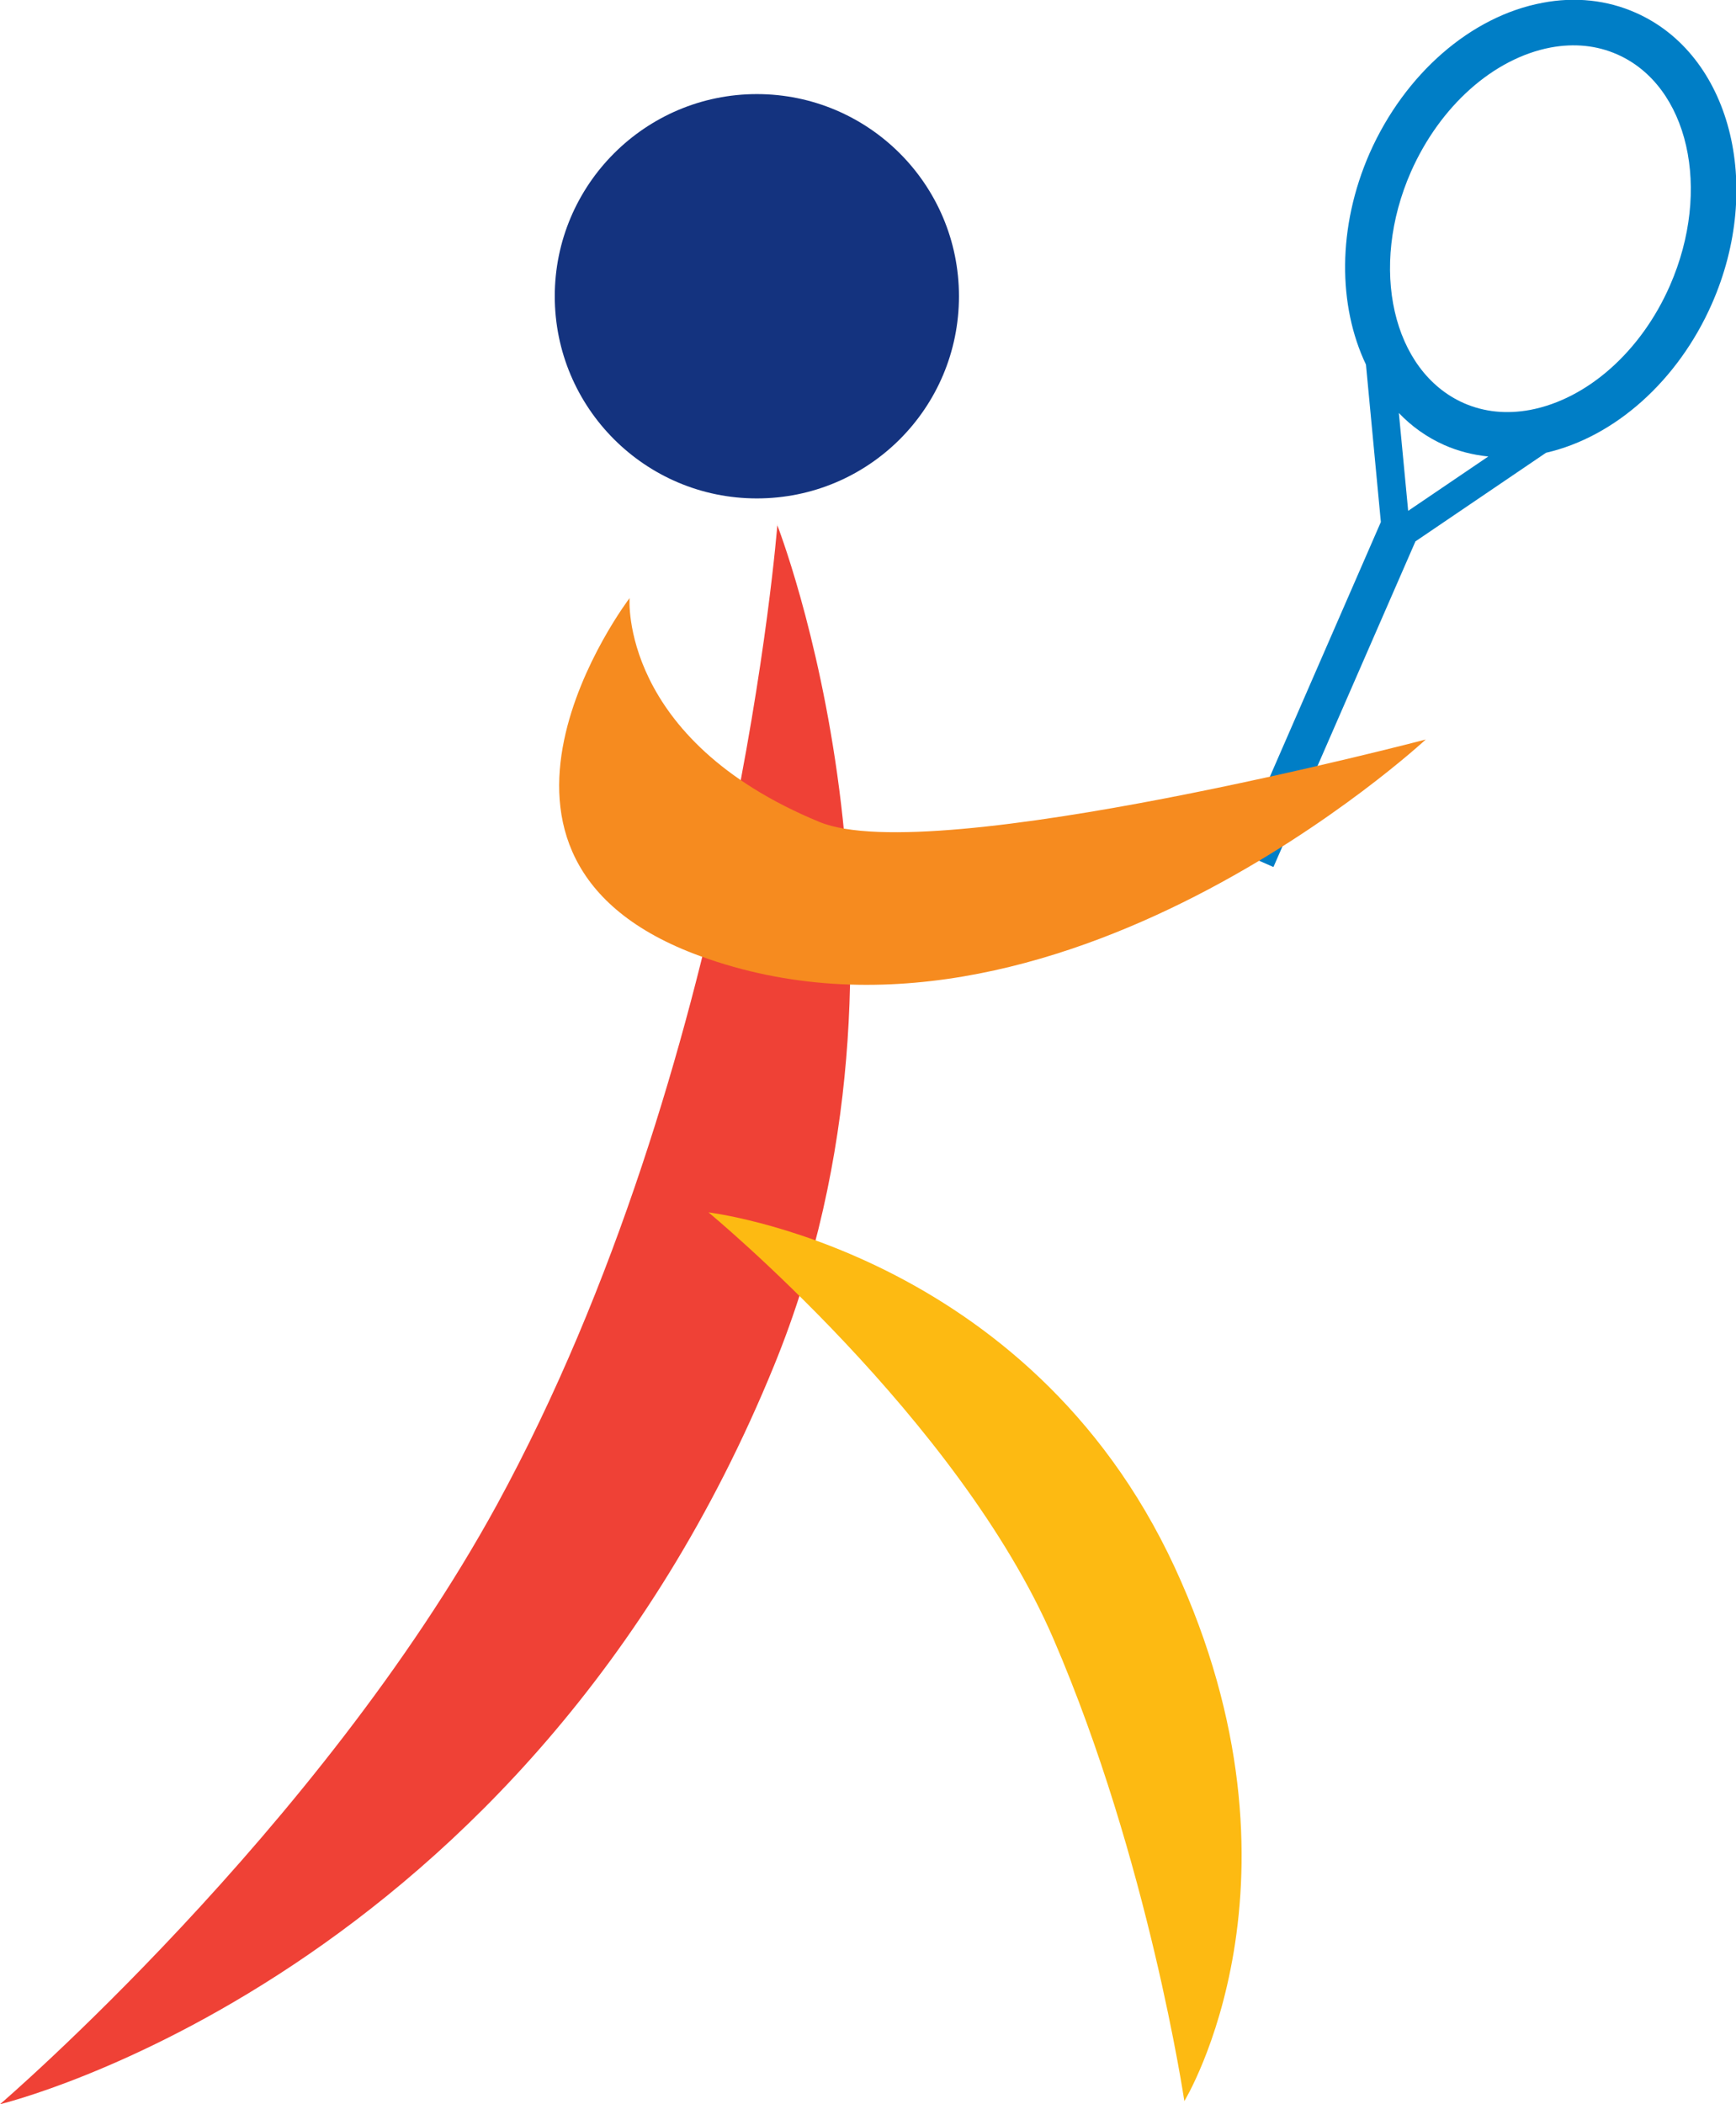<?xml version="1.0" encoding="UTF-8"?>
<svg xmlns="http://www.w3.org/2000/svg" viewBox="0 0 55.92 67.76">
  <defs>
    <style>
      .cls-1 {
        fill: #ef4136;
      }

      .cls-1, .cls-2 {
        mix-blend-mode: multiply;
      }

      .cls-3 {
        fill: #14337f;
      }

      .cls-4 {
        isolation: isolate;
      }

      .cls-5 {
        fill: #fdba12;
        mix-blend-mode: color-burn;
      }

      .cls-6 {
        fill: #007ec6;
      }

      .cls-2 {
        fill: #f68b1f;
      }
    </style>
  </defs>
  <g class="cls-4">
    <g id="Layer_2" data-name="Layer 2">
      <g id="Layer_1-2" data-name="Layer 1">
        <g>
          <g>
            <path class="cls-3" d="M30.89,9.54c0,3.6-2.91,6.51-6.51,6.51s-6.51-2.92-6.51-6.51,2.92-6.51,6.51-6.51,6.51,2.91,6.51,6.51Z"/>
            <path class="cls-1" d="M25.04,16.9s-1.34,17.45-9.03,31.55C10.27,58.95,0,67.76,0,67.76c0,0,16.88-4.04,24.94-23.8,5.46-13.38.09-27.07.09-27.07Z"/>
            <path class="cls-6" d="M45.6,17.43l4.2-2.85c2.22-.51,4.25-2.32,5.34-4.79,1.69-3.83.59-8.04-2.45-9.38-.92-.41-1.96-.52-3-.32-2.31.43-4.44,2.29-5.57,4.84-1.05,2.39-1.02,4.92-.12,6.81l.48,5.07-4.62,10.6,1.16.51,4.58-10.5ZM45.45,5.53c.94-2.12,2.66-3.65,4.5-4,.76-.14,1.48-.07,2.14.22,2.3,1.01,3.06,4.35,1.7,7.45-.93,2.12-2.66,3.65-4.5,4-.76.14-1.48.07-2.14-.22-2.3-1.02-3.06-4.36-1.7-7.45ZM45.36,16.45l-.3-3.15c.41.43.9.78,1.46,1.03.45.2.93.32,1.42.37l-2.58,1.75Z"/>
          </g>
          <path class="cls-2" d="M45.94,23.81s-15.87,4.17-19.54,2.66c-6.46-2.66-6.12-7.21-6.12-7.21,0,0-6.39,8.38,2.28,11.53,11.39,4.14,23.37-6.98,23.37-6.98Z"/>
          <path class="cls-5" d="M22.81,39.04s10.29,1.2,15.03,11.43c4.66,10.08.31,17.19.31,17.19,0,0-1.15-7.77-4.21-14.87-3.06-7.11-11.12-13.75-11.12-13.75Z"/>
        </g>
      </g>
    </g>
  </g>
</svg>